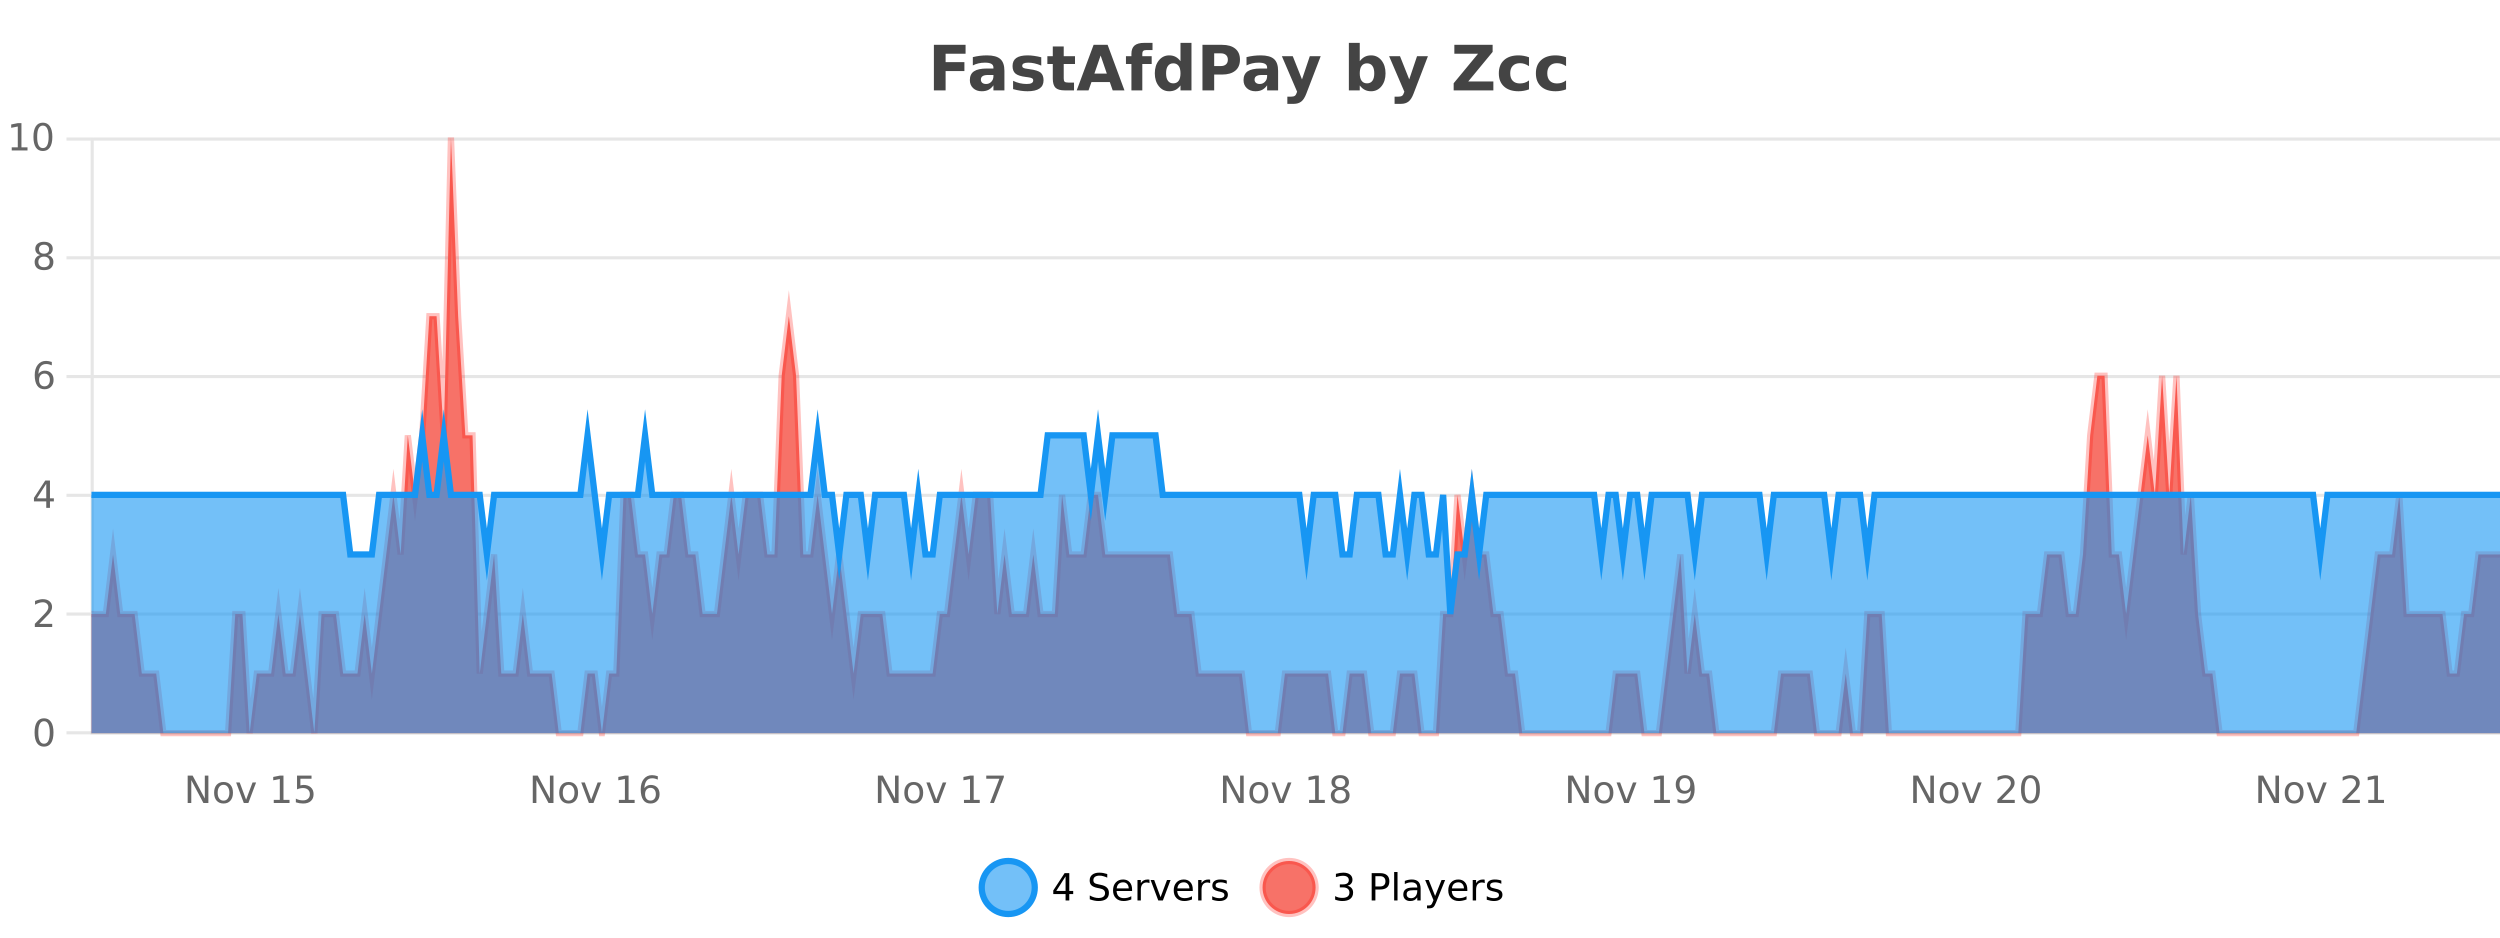 <?xml version="1.0" encoding="UTF-8"?>
<svg xmlns="http://www.w3.org/2000/svg" xmlns:xlink="http://www.w3.org/1999/xlink" width="800pt" height="300pt" viewBox="0 0 800 300" version="1.1">
<defs>
<clipPath id="clip1">
  <path d="M 285 263 L 360 263 L 360 300 L 285 300 Z M 285 263 "/>
</clipPath>
<clipPath id="clip2">
  <path d="M 375 263 L 450 263 L 450 300 L 375 300 Z M 375 263 "/>
</clipPath>
<clipPath id="clip3">
  <path d="M 29.27 44 L 800 44 L 800 234.602 L 29.27 234.602 Z M 29.27 44 "/>
</clipPath>
<clipPath id="clip4">
  <path d="M 28.27 43 L 800 43 L 800 235.602 L 28.27 235.602 Z M 28.27 43 "/>
</clipPath>
<clipPath id="clip5">
  <path d="M 29.27 139 L 800 139 L 800 234.602 L 29.27 234.602 Z M 29.27 139 "/>
</clipPath>
<clipPath id="clip6">
  <path d="M 28.27 111 L 800 111 L 800 225 L 28.27 225 Z M 28.27 111 "/>
</clipPath>
</defs>
<g id="surface268246">
<rect x="0" y="0" width="800" height="300" style="fill:rgb(100%,100%,100%);fill-opacity:1;stroke:none;"/>
<path style="fill:none;stroke-width:1;stroke-linecap:butt;stroke-linejoin:miter;stroke:rgb(0%,0%,0%);stroke-opacity:0.098;stroke-miterlimit:10;" d="M 30 234.5 L 800 234.5 "/>
<path style="fill:none;stroke-width:1;stroke-linecap:butt;stroke-linejoin:miter;stroke:rgb(0%,0%,0%);stroke-opacity:0.098;stroke-miterlimit:10;" d="M 21.27 234.5 L 29 234.5 "/>
<path style="fill:none;stroke-width:1;stroke-linecap:butt;stroke-linejoin:miter;stroke:rgb(0%,0%,0%);stroke-opacity:0.098;stroke-miterlimit:10;" d="M 30 196.5 L 800 196.5 "/>
<path style="fill:none;stroke-width:1;stroke-linecap:butt;stroke-linejoin:miter;stroke:rgb(0%,0%,0%);stroke-opacity:0.098;stroke-miterlimit:10;" d="M 21.27 196.5 L 29 196.5 "/>
<path style="fill:none;stroke-width:1;stroke-linecap:butt;stroke-linejoin:miter;stroke:rgb(0%,0%,0%);stroke-opacity:0.098;stroke-miterlimit:10;" d="M 30 158.5 L 800 158.5 "/>
<path style="fill:none;stroke-width:1;stroke-linecap:butt;stroke-linejoin:miter;stroke:rgb(0%,0%,0%);stroke-opacity:0.098;stroke-miterlimit:10;" d="M 21.27 158.5 L 29 158.5 "/>
<path style="fill:none;stroke-width:1;stroke-linecap:butt;stroke-linejoin:miter;stroke:rgb(0%,0%,0%);stroke-opacity:0.098;stroke-miterlimit:10;" d="M 30 120.5 L 800 120.5 "/>
<path style="fill:none;stroke-width:1;stroke-linecap:butt;stroke-linejoin:miter;stroke:rgb(0%,0%,0%);stroke-opacity:0.098;stroke-miterlimit:10;" d="M 21.27 120.5 L 29 120.5 "/>
<path style="fill:none;stroke-width:1;stroke-linecap:butt;stroke-linejoin:miter;stroke:rgb(0%,0%,0%);stroke-opacity:0.098;stroke-miterlimit:10;" d="M 30 82.5 L 800 82.5 "/>
<path style="fill:none;stroke-width:1;stroke-linecap:butt;stroke-linejoin:miter;stroke:rgb(0%,0%,0%);stroke-opacity:0.098;stroke-miterlimit:10;" d="M 21.27 82.5 L 29 82.5 "/>
<path style="fill:none;stroke-width:1;stroke-linecap:butt;stroke-linejoin:miter;stroke:rgb(0%,0%,0%);stroke-opacity:0.098;stroke-miterlimit:10;" d="M 30 44.5 L 800 44.5 "/>
<path style="fill:none;stroke-width:1;stroke-linecap:butt;stroke-linejoin:miter;stroke:rgb(0%,0%,0%);stroke-opacity:0.098;stroke-miterlimit:10;" d="M 21.27 44.5 L 29 44.5 "/>
<path style=" stroke:none;fill-rule:nonzero;fill:rgb(9.02%,58.824%,95.294%);fill-opacity:0.6;" d="M 331.121 284 C 331.121 288.688 327.324 292.484 322.637 292.484 C 317.953 292.484 314.152 288.688 314.152 284 C 314.152 279.312 317.953 275.516 322.637 275.516 C 327.324 275.516 331.121 279.312 331.121 284 Z M 331.121 284 "/>
<g clip-path="url(#clip1)" clip-rule="nonzero">
<path style="fill:none;stroke-width:2;stroke-linecap:butt;stroke-linejoin:miter;stroke:rgb(9.02%,58.824%,95.294%);stroke-opacity:1;stroke-miterlimit:10;" d="M 331.121 284 C 331.121 288.688 327.324 292.484 322.637 292.484 C 317.953 292.484 314.152 288.688 314.152 284 C 314.152 279.312 317.953 275.516 322.637 275.516 C 327.324 275.516 331.121 279.312 331.121 284 Z M 331.121 284 "/>
</g>
<path style=" stroke:none;fill-rule:nonzero;fill:rgb(0%,0%,0%);fill-opacity:1;" d="M 340.984 280.438 L 338 285.109 L 340.984 285.109 Z M 340.672 279.406 L 342.172 279.406 L 342.172 285.109 L 343.422 285.109 L 343.422 286.094 L 342.172 286.094 L 342.172 288.156 L 340.984 288.156 L 340.984 286.094 L 337.047 286.094 L 337.047 284.953 Z M 354.32 279.688 L 354.32 280.844 C 353.871 280.637 353.445 280.48 353.039 280.375 C 352.641 280.262 352.262 280.203 351.898 280.203 C 351.25 280.203 350.75 280.328 350.398 280.578 C 350.055 280.828 349.883 281.188 349.883 281.656 C 349.883 282.043 349.996 282.336 350.227 282.531 C 350.453 282.73 350.898 282.887 351.555 283 L 352.258 283.156 C 353.141 283.324 353.793 283.621 354.211 284.047 C 354.637 284.465 354.852 285.027 354.852 285.734 C 354.852 286.59 354.562 287.234 353.992 287.672 C 353.43 288.109 352.594 288.328 351.492 288.328 C 351.086 288.328 350.648 288.281 350.18 288.188 C 349.711 288.094 349.227 287.953 348.727 287.766 L 348.727 286.547 C 349.203 286.82 349.672 287.023 350.133 287.156 C 350.602 287.293 351.055 287.359 351.492 287.359 C 352.168 287.359 352.688 287.23 353.055 286.969 C 353.43 286.699 353.617 286.32 353.617 285.828 C 353.617 285.402 353.48 285.07 353.211 284.828 C 352.949 284.578 352.516 284.398 351.914 284.281 L 351.195 284.141 C 350.309 283.965 349.668 283.688 349.273 283.312 C 348.887 282.938 348.695 282.418 348.695 281.75 C 348.695 280.969 348.965 280.359 349.508 279.922 C 350.047 279.477 350.797 279.25 351.758 279.25 C 352.172 279.25 352.59 279.289 353.008 279.359 C 353.434 279.434 353.871 279.543 354.32 279.688 Z M 362.266 284.609 L 362.266 285.125 L 357.297 285.125 C 357.348 285.875 357.57 286.445 357.969 286.828 C 358.375 287.215 358.93 287.406 359.641 287.406 C 360.055 287.406 360.457 287.359 360.844 287.266 C 361.238 287.164 361.629 287.008 362.016 286.797 L 362.016 287.828 C 361.617 287.984 361.219 288.105 360.812 288.188 C 360.406 288.281 359.992 288.328 359.578 288.328 C 358.535 288.328 357.707 288.027 357.094 287.422 C 356.477 286.809 356.172 285.98 356.172 284.938 C 356.172 283.867 356.461 283.016 357.047 282.391 C 357.629 281.758 358.41 281.438 359.391 281.438 C 360.273 281.438 360.973 281.727 361.484 282.297 C 362.004 282.859 362.266 283.633 362.266 284.609 Z M 361.188 284.281 C 361.176 283.699 361.008 283.23 360.688 282.875 C 360.363 282.523 359.938 282.344 359.406 282.344 C 358.801 282.344 358.316 282.516 357.953 282.859 C 357.598 283.203 357.395 283.684 357.344 284.297 Z M 367.836 282.594 C 367.711 282.531 367.574 282.484 367.43 282.453 C 367.293 282.414 367.137 282.391 366.961 282.391 C 366.355 282.391 365.887 282.59 365.555 282.984 C 365.23 283.383 365.07 283.953 365.07 284.703 L 365.07 288.156 L 363.992 288.156 L 363.992 281.594 L 365.07 281.594 L 365.07 282.609 C 365.297 282.215 365.594 281.922 365.961 281.734 C 366.324 281.539 366.766 281.438 367.289 281.438 C 367.359 281.438 367.438 281.445 367.523 281.453 C 367.617 281.465 367.715 281.48 367.82 281.5 Z M 368.195 281.594 L 369.336 281.594 L 371.383 287.094 L 373.445 281.594 L 374.586 281.594 L 372.117 288.156 L 370.648 288.156 Z M 381.688 284.609 L 381.688 285.125 L 376.719 285.125 C 376.77 285.875 376.992 286.445 377.391 286.828 C 377.797 287.215 378.352 287.406 379.062 287.406 C 379.477 287.406 379.879 287.359 380.266 287.266 C 380.66 287.164 381.051 287.008 381.438 286.797 L 381.438 287.828 C 381.039 287.984 380.641 288.105 380.234 288.188 C 379.828 288.281 379.414 288.328 379 288.328 C 377.957 288.328 377.129 288.027 376.516 287.422 C 375.898 286.809 375.594 285.98 375.594 284.938 C 375.594 283.867 375.883 283.016 376.469 282.391 C 377.051 281.758 377.832 281.438 378.812 281.438 C 379.695 281.438 380.395 281.727 380.906 282.297 C 381.426 282.859 381.688 283.633 381.688 284.609 Z M 380.609 284.281 C 380.598 283.699 380.43 283.23 380.109 282.875 C 379.785 282.523 379.359 282.344 378.828 282.344 C 378.223 282.344 377.738 282.516 377.375 282.859 C 377.02 283.203 376.816 283.684 376.766 284.297 Z M 387.258 282.594 C 387.133 282.531 386.996 282.484 386.852 282.453 C 386.715 282.414 386.559 282.391 386.383 282.391 C 385.777 282.391 385.309 282.59 384.977 282.984 C 384.652 283.383 384.492 283.953 384.492 284.703 L 384.492 288.156 L 383.414 288.156 L 383.414 281.594 L 384.492 281.594 L 384.492 282.609 C 384.719 282.215 385.016 281.922 385.383 281.734 C 385.746 281.539 386.188 281.438 386.711 281.438 C 386.781 281.438 386.859 281.445 386.945 281.453 C 387.039 281.465 387.137 281.48 387.242 281.5 Z M 392.562 281.781 L 392.562 282.812 C 392.258 282.656 391.941 282.543 391.609 282.469 C 391.285 282.387 390.945 282.344 390.594 282.344 C 390.062 282.344 389.66 282.43 389.391 282.594 C 389.117 282.75 388.984 282.996 388.984 283.328 C 388.984 283.578 389.078 283.777 389.266 283.922 C 389.461 284.059 389.852 284.188 390.438 284.312 L 390.797 284.406 C 391.566 284.562 392.113 284.793 392.438 285.094 C 392.758 285.398 392.922 285.812 392.922 286.344 C 392.922 286.961 392.676 287.445 392.188 287.797 C 391.707 288.152 391.047 288.328 390.203 288.328 C 389.848 288.328 389.477 288.289 389.094 288.219 C 388.719 288.156 388.32 288.059 387.906 287.922 L 387.906 286.797 C 388.301 287.008 388.691 287.164 389.078 287.266 C 389.461 287.371 389.848 287.422 390.234 287.422 C 390.734 287.422 391.117 287.34 391.391 287.172 C 391.672 286.996 391.812 286.746 391.812 286.422 C 391.812 286.133 391.711 285.906 391.516 285.75 C 391.316 285.594 390.883 285.445 390.219 285.297 L 389.844 285.219 C 389.176 285.074 388.691 284.855 388.391 284.562 C 388.098 284.273 387.953 283.875 387.953 283.375 C 387.953 282.75 388.172 282.273 388.609 281.938 C 389.047 281.605 389.664 281.438 390.469 281.438 C 390.863 281.438 391.238 281.469 391.594 281.531 C 391.945 281.586 392.27 281.668 392.562 281.781 Z M 332.637 277.016 "/>
<path style=" stroke:none;fill-rule:nonzero;fill:rgb(96.863%,44.706%,40.784%);fill-opacity:1;" d="M 420.988 284 C 420.988 288.688 417.191 292.484 412.504 292.484 C 407.82 292.484 404.02 288.688 404.02 284 C 404.02 279.312 407.82 275.516 412.504 275.516 C 417.191 275.516 420.988 279.312 420.988 284 Z M 420.988 284 "/>
<g clip-path="url(#clip2)" clip-rule="nonzero">
<path style="fill:none;stroke-width:2;stroke-linecap:butt;stroke-linejoin:miter;stroke:rgb(100%,4.706%,0%);stroke-opacity:0.247;stroke-miterlimit:10;" d="M 420.988 284 C 420.988 288.688 417.191 292.484 412.504 292.484 C 407.82 292.484 404.02 288.688 404.02 284 C 404.02 279.312 407.82 275.516 412.504 275.516 C 417.191 275.516 420.988 279.312 420.988 284 Z M 420.988 284 "/>
</g>
<path style=" stroke:none;fill-rule:nonzero;fill:rgb(0%,0%,0%);fill-opacity:1;" d="M 431.195 283.438 C 431.758 283.562 432.195 283.82 432.508 284.203 C 432.828 284.578 432.992 285.047 432.992 285.609 C 432.992 286.477 432.695 287.148 432.102 287.625 C 431.508 288.094 430.664 288.328 429.57 288.328 C 429.203 288.328 428.824 288.289 428.43 288.219 C 428.043 288.148 427.648 288.039 427.242 287.891 L 427.242 286.75 C 427.562 286.938 427.918 287.086 428.305 287.188 C 428.699 287.281 429.109 287.328 429.539 287.328 C 430.277 287.328 430.84 287.184 431.227 286.891 C 431.621 286.602 431.82 286.172 431.82 285.609 C 431.82 285.102 431.637 284.699 431.273 284.406 C 430.906 284.117 430.406 283.969 429.773 283.969 L 428.742 283.969 L 428.742 283 L 429.82 283 C 430.391 283 430.836 282.887 431.148 282.656 C 431.461 282.418 431.617 282.078 431.617 281.641 C 431.617 281.195 431.453 280.852 431.133 280.609 C 430.82 280.371 430.367 280.25 429.773 280.25 C 429.438 280.25 429.086 280.289 428.711 280.359 C 428.344 280.422 427.938 280.527 427.492 280.672 L 427.492 279.625 C 427.949 279.5 428.371 279.406 428.758 279.344 C 429.152 279.281 429.523 279.25 429.867 279.25 C 430.773 279.25 431.484 279.453 432.008 279.859 C 432.527 280.266 432.789 280.82 432.789 281.516 C 432.789 282.008 432.648 282.418 432.367 282.75 C 432.094 283.086 431.703 283.312 431.195 283.438 Z M 440.125 280.375 L 440.125 283.672 L 441.609 283.672 C 442.16 283.672 442.586 283.531 442.891 283.25 C 443.191 282.961 443.344 282.547 443.344 282.016 C 443.344 281.496 443.191 281.094 442.891 280.812 C 442.586 280.523 442.16 280.375 441.609 280.375 Z M 438.938 279.406 L 441.609 279.406 C 442.598 279.406 443.344 279.633 443.844 280.078 C 444.344 280.516 444.594 281.164 444.594 282.016 C 444.594 282.883 444.344 283.539 443.844 283.984 C 443.344 284.422 442.598 284.641 441.609 284.641 L 440.125 284.641 L 440.125 288.156 L 438.938 288.156 Z M 446.129 279.031 L 447.207 279.031 L 447.207 288.156 L 446.129 288.156 Z M 452.445 284.859 C 451.578 284.859 450.977 284.961 450.633 285.156 C 450.297 285.355 450.133 285.695 450.133 286.172 C 450.133 286.559 450.258 286.867 450.508 287.094 C 450.766 287.312 451.109 287.422 451.539 287.422 C 452.141 287.422 452.621 287.215 452.977 286.797 C 453.34 286.371 453.523 285.805 453.523 285.094 L 453.523 284.859 Z M 454.602 284.406 L 454.602 288.156 L 453.523 288.156 L 453.523 287.156 C 453.273 287.555 452.965 287.852 452.602 288.047 C 452.234 288.234 451.789 288.328 451.258 288.328 C 450.578 288.328 450.043 288.141 449.648 287.766 C 449.25 287.383 449.055 286.875 449.055 286.25 C 449.055 285.512 449.297 284.953 449.789 284.578 C 450.289 284.203 451.027 284.016 452.008 284.016 L 453.523 284.016 L 453.523 283.906 C 453.523 283.406 453.355 283.023 453.023 282.75 C 452.699 282.48 452.246 282.344 451.664 282.344 C 451.289 282.344 450.918 282.391 450.555 282.484 C 450.199 282.578 449.859 282.715 449.539 282.891 L 449.539 281.891 C 449.934 281.734 450.312 281.621 450.68 281.547 C 451.055 281.477 451.418 281.438 451.773 281.438 C 452.719 281.438 453.43 281.684 453.898 282.172 C 454.367 282.664 454.602 283.406 454.602 284.406 Z M 459.551 288.766 C 459.246 289.547 458.949 290.055 458.66 290.297 C 458.367 290.535 457.98 290.656 457.504 290.656 L 456.645 290.656 L 456.645 289.75 L 457.27 289.75 C 457.57 289.75 457.801 289.676 457.957 289.531 C 458.121 289.395 458.305 289.066 458.504 288.547 L 458.707 288.047 L 456.051 281.594 L 457.191 281.594 L 459.238 286.719 L 461.301 281.594 L 462.441 281.594 Z M 469.543 284.609 L 469.543 285.125 L 464.574 285.125 C 464.625 285.875 464.848 286.445 465.246 286.828 C 465.652 287.215 466.207 287.406 466.918 287.406 C 467.332 287.406 467.734 287.359 468.121 287.266 C 468.516 287.164 468.906 287.008 469.293 286.797 L 469.293 287.828 C 468.895 287.984 468.496 288.105 468.09 288.188 C 467.684 288.281 467.27 288.328 466.855 288.328 C 465.812 288.328 464.984 288.027 464.371 287.422 C 463.754 286.809 463.449 285.98 463.449 284.938 C 463.449 283.867 463.738 283.016 464.324 282.391 C 464.906 281.758 465.688 281.438 466.668 281.438 C 467.551 281.438 468.25 281.727 468.762 282.297 C 469.281 282.859 469.543 283.633 469.543 284.609 Z M 468.465 284.281 C 468.453 283.699 468.285 283.23 467.965 282.875 C 467.641 282.523 467.215 282.344 466.684 282.344 C 466.078 282.344 465.594 282.516 465.23 282.859 C 464.875 283.203 464.672 283.684 464.621 284.297 Z M 475.113 282.594 C 474.988 282.531 474.852 282.484 474.707 282.453 C 474.57 282.414 474.414 282.391 474.238 282.391 C 473.633 282.391 473.164 282.59 472.832 282.984 C 472.508 283.383 472.348 283.953 472.348 284.703 L 472.348 288.156 L 471.27 288.156 L 471.27 281.594 L 472.348 281.594 L 472.348 282.609 C 472.574 282.215 472.871 281.922 473.238 281.734 C 473.602 281.539 474.043 281.438 474.566 281.438 C 474.637 281.438 474.715 281.445 474.801 281.453 C 474.895 281.465 474.992 281.48 475.098 281.5 Z M 480.422 281.781 L 480.422 282.812 C 480.117 282.656 479.801 282.543 479.469 282.469 C 479.145 282.387 478.805 282.344 478.453 282.344 C 477.922 282.344 477.52 282.43 477.25 282.594 C 476.977 282.75 476.844 282.996 476.844 283.328 C 476.844 283.578 476.938 283.777 477.125 283.922 C 477.32 284.059 477.711 284.188 478.297 284.312 L 478.656 284.406 C 479.426 284.562 479.973 284.793 480.297 285.094 C 480.617 285.398 480.781 285.812 480.781 286.344 C 480.781 286.961 480.535 287.445 480.047 287.797 C 479.566 288.152 478.906 288.328 478.062 288.328 C 477.707 288.328 477.336 288.289 476.953 288.219 C 476.578 288.156 476.18 288.059 475.766 287.922 L 475.766 286.797 C 476.16 287.008 476.551 287.164 476.938 287.266 C 477.32 287.371 477.707 287.422 478.094 287.422 C 478.594 287.422 478.977 287.34 479.25 287.172 C 479.531 286.996 479.672 286.746 479.672 286.422 C 479.672 286.133 479.57 285.906 479.375 285.75 C 479.176 285.594 478.742 285.445 478.078 285.297 L 477.703 285.219 C 477.035 285.074 476.551 284.855 476.25 284.562 C 475.957 284.273 475.812 283.875 475.812 283.375 C 475.812 282.75 476.031 282.273 476.469 281.938 C 476.906 281.605 477.523 281.438 478.328 281.438 C 478.723 281.438 479.098 281.469 479.453 281.531 C 479.805 281.586 480.129 281.668 480.422 281.781 Z M 422.504 277.016 "/>
<path style=" stroke:none;fill-rule:nonzero;fill:rgb(26.667%,26.667%,26.667%);fill-opacity:1;" d="M 298.844 14.344 L 308.984 14.344 L 308.984 17.188 L 302.594 17.188 L 302.594 19.891 L 308.609 19.891 L 308.609 22.734 L 302.594 22.734 L 302.594 28.922 L 298.844 28.922 Z M 316.07 24 C 315.34 24 314.793 24.125 314.43 24.375 C 314.062 24.617 313.883 24.98 313.883 25.469 C 313.883 25.906 314.027 26.25 314.32 26.5 C 314.621 26.75 315.031 26.875 315.555 26.875 C 316.211 26.875 316.762 26.641 317.211 26.172 C 317.668 25.703 317.898 25.117 317.898 24.406 L 317.898 24 Z M 321.414 22.688 L 321.414 28.922 L 317.898 28.922 L 317.898 27.297 C 317.43 27.965 316.898 28.449 316.305 28.75 C 315.719 29.051 315.008 29.203 314.164 29.203 C 313.039 29.203 312.121 28.875 311.414 28.219 C 310.703 27.555 310.352 26.695 310.352 25.641 C 310.352 24.359 310.789 23.422 311.664 22.828 C 312.547 22.227 313.938 21.922 315.836 21.922 L 317.898 21.922 L 317.898 21.641 C 317.898 21.09 317.68 20.688 317.242 20.438 C 316.805 20.18 316.121 20.047 315.195 20.047 C 314.445 20.047 313.746 20.125 313.102 20.281 C 312.453 20.43 311.855 20.648 311.305 20.938 L 311.305 18.281 C 312.055 18.094 312.805 17.953 313.555 17.859 C 314.312 17.766 315.074 17.719 315.836 17.719 C 317.805 17.719 319.227 18.109 320.102 18.891 C 320.977 19.664 321.414 20.93 321.414 22.688 Z M 333.203 18.328 L 333.203 20.984 C 332.461 20.672 331.742 20.438 331.047 20.281 C 330.348 20.125 329.688 20.047 329.062 20.047 C 328.406 20.047 327.914 20.133 327.594 20.297 C 327.27 20.465 327.109 20.719 327.109 21.062 C 327.109 21.344 327.227 21.559 327.469 21.703 C 327.719 21.852 328.156 21.961 328.781 22.031 L 329.406 22.125 C 331.195 22.355 332.398 22.73 333.016 23.25 C 333.629 23.773 333.938 24.59 333.938 25.703 C 333.938 26.871 333.504 27.746 332.641 28.328 C 331.785 28.914 330.508 29.203 328.812 29.203 C 328.082 29.203 327.332 29.145 326.562 29.031 C 325.789 28.918 325 28.746 324.188 28.516 L 324.188 25.859 C 324.883 26.203 325.598 26.461 326.328 26.625 C 327.055 26.793 327.801 26.875 328.562 26.875 C 329.25 26.875 329.766 26.781 330.109 26.594 C 330.453 26.406 330.625 26.125 330.625 25.75 C 330.625 25.438 330.504 25.211 330.266 25.062 C 330.023 24.906 329.551 24.789 328.844 24.703 L 328.234 24.625 C 326.672 24.43 325.578 24.07 324.953 23.547 C 324.328 23.016 324.016 22.215 324.016 21.141 C 324.016 19.984 324.41 19.125 325.203 18.562 C 326.004 18 327.223 17.719 328.859 17.719 C 329.504 17.719 330.18 17.773 330.891 17.875 C 331.598 17.969 332.367 18.121 333.203 18.328 Z M 340.391 14.875 L 340.391 17.984 L 344 17.984 L 344 20.484 L 340.391 20.484 L 340.391 25.125 C 340.391 25.637 340.488 25.98 340.688 26.156 C 340.895 26.336 341.297 26.422 341.891 26.422 L 343.688 26.422 L 343.688 28.922 L 340.688 28.922 C 339.312 28.922 338.332 28.637 337.75 28.062 C 337.176 27.48 336.891 26.5 336.891 25.125 L 336.891 20.484 L 335.156 20.484 L 335.156 17.984 L 336.891 17.984 L 336.891 14.875 Z M 355.141 26.266 L 349.266 26.266 L 348.328 28.922 L 344.547 28.922 L 349.953 14.344 L 354.438 14.344 L 359.828 28.922 L 356.062 28.922 Z M 350.203 23.562 L 354.188 23.562 L 352.203 17.766 Z M 368.805 13.719 L 368.805 16.016 L 366.867 16.016 C 366.375 16.016 366.031 16.109 365.836 16.297 C 365.637 16.477 365.539 16.781 365.539 17.219 L 365.539 17.984 L 368.539 17.984 L 368.539 20.484 L 365.539 20.484 L 365.539 28.922 L 362.055 28.922 L 362.055 20.484 L 360.305 20.484 L 360.305 17.984 L 362.055 17.984 L 362.055 17.219 C 362.055 16.031 362.383 15.152 363.039 14.578 C 363.703 14.008 364.734 13.719 366.133 13.719 Z M 377.758 19.578 L 377.758 13.719 L 381.273 13.719 L 381.273 28.922 L 377.758 28.922 L 377.758 27.344 C 377.277 27.992 376.746 28.465 376.164 28.766 C 375.578 29.055 374.906 29.203 374.148 29.203 C 372.805 29.203 371.699 28.668 370.836 27.594 C 369.969 26.523 369.539 25.148 369.539 23.469 C 369.539 21.781 369.969 20.402 370.836 19.328 C 371.699 18.258 372.805 17.719 374.148 17.719 C 374.906 17.719 375.578 17.871 376.164 18.172 C 376.746 18.477 377.277 18.945 377.758 19.578 Z M 375.445 26.672 C 376.195 26.672 376.766 26.402 377.164 25.859 C 377.559 25.309 377.758 24.512 377.758 23.469 C 377.758 22.43 377.559 21.637 377.164 21.094 C 376.766 20.543 376.195 20.266 375.445 20.266 C 374.703 20.266 374.137 20.543 373.742 21.094 C 373.344 21.637 373.148 22.43 373.148 23.469 C 373.148 24.512 373.344 25.309 373.742 25.859 C 374.137 26.402 374.703 26.672 375.445 26.672 Z M 384.789 14.344 L 391.023 14.344 C 392.875 14.344 394.297 14.758 395.289 15.578 C 396.289 16.402 396.789 17.574 396.789 19.094 C 396.789 20.625 396.289 21.805 395.289 22.625 C 394.297 23.449 392.875 23.859 391.023 23.859 L 388.539 23.859 L 388.539 28.922 L 384.789 28.922 Z M 388.539 17.062 L 388.539 21.141 L 390.617 21.141 C 391.344 21.141 391.906 20.965 392.305 20.609 C 392.711 20.258 392.914 19.75 392.914 19.094 C 392.914 18.449 392.711 17.949 392.305 17.594 C 391.906 17.242 391.344 17.062 390.617 17.062 Z M 403.648 24 C 402.918 24 402.371 24.125 402.008 24.375 C 401.641 24.617 401.461 24.98 401.461 25.469 C 401.461 25.906 401.605 26.25 401.898 26.5 C 402.199 26.75 402.609 26.875 403.133 26.875 C 403.789 26.875 404.34 26.641 404.789 26.172 C 405.246 25.703 405.477 25.117 405.477 24.406 L 405.477 24 Z M 408.992 22.688 L 408.992 28.922 L 405.477 28.922 L 405.477 27.297 C 405.008 27.965 404.477 28.449 403.883 28.75 C 403.297 29.051 402.586 29.203 401.742 29.203 C 400.617 29.203 399.699 28.875 398.992 28.219 C 398.281 27.555 397.93 26.695 397.93 25.641 C 397.93 24.359 398.367 23.422 399.242 22.828 C 400.125 22.227 401.516 21.922 403.414 21.922 L 405.477 21.922 L 405.477 21.641 C 405.477 21.09 405.258 20.688 404.82 20.438 C 404.383 20.18 403.699 20.047 402.773 20.047 C 402.023 20.047 401.324 20.125 400.68 20.281 C 400.031 20.43 399.434 20.648 398.883 20.938 L 398.883 18.281 C 399.633 18.094 400.383 17.953 401.133 17.859 C 401.891 17.766 402.652 17.719 403.414 17.719 C 405.383 17.719 406.805 18.109 407.68 18.891 C 408.555 19.664 408.992 20.93 408.992 22.688 Z M 410.199 17.984 L 413.684 17.984 L 416.637 25.406 L 419.137 17.984 L 422.621 17.984 L 418.027 29.953 C 417.566 31.172 417.027 32.02 416.402 32.5 C 415.785 32.988 414.98 33.234 413.98 33.234 L 411.949 33.234 L 411.949 30.938 L 413.043 30.938 C 413.637 30.938 414.066 30.844 414.34 30.656 C 414.609 30.469 414.816 30.129 414.965 29.641 L 415.074 29.344 Z M 437.449 26.672 C 438.199 26.672 438.77 26.402 439.168 25.859 C 439.562 25.309 439.762 24.512 439.762 23.469 C 439.762 22.43 439.562 21.637 439.168 21.094 C 438.77 20.543 438.199 20.266 437.449 20.266 C 436.699 20.266 436.121 20.543 435.715 21.094 C 435.316 21.637 435.121 22.43 435.121 23.469 C 435.121 24.5 435.316 25.293 435.715 25.844 C 436.121 26.398 436.699 26.672 437.449 26.672 Z M 435.121 19.578 C 435.609 18.945 436.145 18.477 436.73 18.172 C 437.312 17.871 437.984 17.719 438.746 17.719 C 440.098 17.719 441.207 18.258 442.074 19.328 C 442.938 20.402 443.371 21.781 443.371 23.469 C 443.371 25.148 442.938 26.523 442.074 27.594 C 441.207 28.668 440.098 29.203 438.746 29.203 C 437.984 29.203 437.312 29.051 436.73 28.75 C 436.145 28.449 435.609 27.98 435.121 27.344 L 435.121 28.922 L 431.637 28.922 L 431.637 13.719 L 435.121 13.719 Z M 444.516 17.984 L 448 17.984 L 450.953 25.406 L 453.453 17.984 L 456.938 17.984 L 452.344 29.953 C 451.883 31.172 451.344 32.02 450.719 32.5 C 450.102 32.988 449.297 33.234 448.297 33.234 L 446.266 33.234 L 446.266 30.938 L 447.359 30.938 C 447.953 30.938 448.383 30.844 448.656 30.656 C 448.926 30.469 449.133 30.129 449.281 29.641 L 449.391 29.344 Z M 465.391 14.344 L 477.641 14.344 L 477.641 16.609 L 469.828 26.078 L 477.875 26.078 L 477.875 28.922 L 465.172 28.922 L 465.172 26.641 L 472.984 17.188 L 465.391 17.188 Z M 489.281 18.328 L 489.281 21.172 C 488.812 20.852 488.336 20.609 487.859 20.453 C 487.379 20.297 486.879 20.219 486.359 20.219 C 485.391 20.219 484.629 20.508 484.078 21.078 C 483.535 21.641 483.266 22.438 483.266 23.469 C 483.266 24.492 483.535 25.289 484.078 25.859 C 484.629 26.422 485.391 26.703 486.359 26.703 C 486.91 26.703 487.43 26.625 487.922 26.469 C 488.41 26.305 488.863 26.059 489.281 25.734 L 489.281 28.594 C 488.738 28.805 488.188 28.953 487.625 29.047 C 487.062 29.148 486.492 29.203 485.922 29.203 C 483.953 29.203 482.41 28.699 481.297 27.688 C 480.18 26.68 479.625 25.273 479.625 23.469 C 479.625 21.656 480.18 20.246 481.297 19.234 C 482.41 18.227 483.953 17.719 485.922 17.719 C 486.492 17.719 487.055 17.773 487.609 17.875 C 488.172 17.969 488.727 18.121 489.281 18.328 Z M 501.141 18.328 L 501.141 21.172 C 500.672 20.852 500.195 20.609 499.719 20.453 C 499.238 20.297 498.738 20.219 498.219 20.219 C 497.25 20.219 496.488 20.508 495.938 21.078 C 495.395 21.641 495.125 22.438 495.125 23.469 C 495.125 24.492 495.395 25.289 495.938 25.859 C 496.488 26.422 497.25 26.703 498.219 26.703 C 498.77 26.703 499.289 26.625 499.781 26.469 C 500.27 26.305 500.723 26.059 501.141 25.734 L 501.141 28.594 C 500.598 28.805 500.047 28.953 499.484 29.047 C 498.922 29.148 498.352 29.203 497.781 29.203 C 495.812 29.203 494.27 28.699 493.156 27.688 C 492.039 26.68 491.484 25.273 491.484 23.469 C 491.484 21.656 492.039 20.246 493.156 19.234 C 494.27 18.227 495.812 17.719 497.781 17.719 C 498.352 17.719 498.914 17.773 499.469 17.875 C 500.031 17.969 500.586 18.121 501.141 18.328 Z M 297 10.359 "/>
<path style="fill:none;stroke-width:1;stroke-linecap:butt;stroke-linejoin:miter;stroke:rgb(0%,0%,0%);stroke-opacity:0.098;stroke-miterlimit:10;" d="M 29 234.5 L 801 234.5 "/>
<path style=" stroke:none;fill-rule:nonzero;fill:rgb(40%,40%,40%);fill-opacity:1;" d="M 60.055 248.203 L 61.648 248.203 L 65.539 255.516 L 65.539 248.203 L 66.68 248.203 L 66.68 256.953 L 65.086 256.953 L 61.211 249.641 L 61.211 256.953 L 60.055 256.953 Z M 71.531 251.141 C 70.957 251.141 70.5 251.371 70.156 251.828 C 69.82 252.277 69.656 252.891 69.656 253.672 C 69.656 254.465 69.82 255.086 70.156 255.531 C 70.488 255.98 70.945 256.203 71.531 256.203 C 72.102 256.203 72.555 255.98 72.891 255.531 C 73.234 255.074 73.406 254.453 73.406 253.672 C 73.406 252.902 73.234 252.289 72.891 251.828 C 72.555 251.371 72.102 251.141 71.531 251.141 Z M 71.531 250.234 C 72.469 250.234 73.203 250.543 73.734 251.156 C 74.273 251.762 74.547 252.602 74.547 253.672 C 74.547 254.746 74.273 255.59 73.734 256.203 C 73.203 256.82 72.469 257.125 71.531 257.125 C 70.594 257.125 69.852 256.82 69.312 256.203 C 68.781 255.59 68.516 254.746 68.516 253.672 C 68.516 252.602 68.781 251.762 69.312 251.156 C 69.852 250.543 70.594 250.234 71.531 250.234 Z M 75.562 250.391 L 76.703 250.391 L 78.75 255.891 L 80.812 250.391 L 81.953 250.391 L 79.484 256.953 L 78.016 256.953 Z M 87.602 255.953 L 89.539 255.953 L 89.539 249.281 L 87.43 249.703 L 87.43 248.625 L 89.523 248.203 L 90.711 248.203 L 90.711 255.953 L 92.648 255.953 L 92.648 256.953 L 87.602 256.953 Z M 95.047 248.203 L 99.688 248.203 L 99.688 249.203 L 96.125 249.203 L 96.125 251.344 C 96.301 251.281 96.473 251.242 96.641 251.219 C 96.816 251.188 96.988 251.172 97.156 251.172 C 98.133 251.172 98.91 251.445 99.484 251.984 C 100.055 252.516 100.344 253.234 100.344 254.141 C 100.344 255.09 100.047 255.824 99.453 256.344 C 98.867 256.867 98.047 257.125 96.984 257.125 C 96.609 257.125 96.227 257.094 95.844 257.031 C 95.469 256.969 95.078 256.875 94.672 256.75 L 94.672 255.562 C 95.023 255.75 95.391 255.891 95.766 255.984 C 96.141 256.078 96.535 256.125 96.953 256.125 C 97.629 256.125 98.164 255.949 98.562 255.594 C 98.957 255.242 99.156 254.758 99.156 254.141 C 99.156 253.539 98.957 253.059 98.562 252.703 C 98.164 252.352 97.629 252.172 96.953 252.172 C 96.641 252.172 96.32 252.211 96 252.281 C 95.688 252.344 95.367 252.449 95.047 252.594 Z M 58.883 245.816 "/>
<path style=" stroke:none;fill-rule:nonzero;fill:rgb(40%,40%,40%);fill-opacity:1;" d="M 170.488 248.203 L 172.082 248.203 L 175.973 255.516 L 175.973 248.203 L 177.113 248.203 L 177.113 256.953 L 175.52 256.953 L 171.645 249.641 L 171.645 256.953 L 170.488 256.953 Z M 181.965 251.141 C 181.391 251.141 180.934 251.371 180.59 251.828 C 180.254 252.277 180.09 252.891 180.09 253.672 C 180.09 254.465 180.254 255.086 180.59 255.531 C 180.922 255.98 181.379 256.203 181.965 256.203 C 182.535 256.203 182.988 255.98 183.324 255.531 C 183.668 255.074 183.84 254.453 183.84 253.672 C 183.84 252.902 183.668 252.289 183.324 251.828 C 182.988 251.371 182.535 251.141 181.965 251.141 Z M 181.965 250.234 C 182.902 250.234 183.637 250.543 184.168 251.156 C 184.707 251.762 184.98 252.602 184.98 253.672 C 184.98 254.746 184.707 255.59 184.168 256.203 C 183.637 256.82 182.902 257.125 181.965 257.125 C 181.027 257.125 180.285 256.82 179.746 256.203 C 179.215 255.59 178.949 254.746 178.949 253.672 C 178.949 252.602 179.215 251.762 179.746 251.156 C 180.285 250.543 181.027 250.234 181.965 250.234 Z M 185.992 250.391 L 187.133 250.391 L 189.18 255.891 L 191.242 250.391 L 192.383 250.391 L 189.914 256.953 L 188.445 256.953 Z M 198.035 255.953 L 199.973 255.953 L 199.973 249.281 L 197.863 249.703 L 197.863 248.625 L 199.957 248.203 L 201.145 248.203 L 201.145 255.953 L 203.082 255.953 L 203.082 256.953 L 198.035 256.953 Z M 208.156 252.109 C 207.625 252.109 207.203 252.293 206.891 252.656 C 206.578 253.023 206.422 253.516 206.422 254.141 C 206.422 254.777 206.578 255.277 206.891 255.641 C 207.203 256.008 207.625 256.188 208.156 256.188 C 208.688 256.188 209.102 256.008 209.406 255.641 C 209.719 255.277 209.875 254.777 209.875 254.141 C 209.875 253.516 209.719 253.023 209.406 252.656 C 209.102 252.293 208.688 252.109 208.156 252.109 Z M 210.5 248.391 L 210.5 249.469 C 210.195 249.336 209.895 249.23 209.594 249.156 C 209.289 249.086 208.992 249.047 208.703 249.047 C 207.922 249.047 207.32 249.312 206.906 249.844 C 206.5 250.367 206.266 251.156 206.203 252.219 C 206.43 251.887 206.719 251.633 207.062 251.453 C 207.414 251.266 207.801 251.172 208.219 251.172 C 209.094 251.172 209.785 251.438 210.297 251.969 C 210.805 252.5 211.062 253.227 211.062 254.141 C 211.062 255.047 210.797 255.773 210.266 256.312 C 209.734 256.855 209.031 257.125 208.156 257.125 C 207.133 257.125 206.359 256.742 205.828 255.969 C 205.297 255.188 205.031 254.062 205.031 252.594 C 205.031 251.211 205.359 250.105 206.016 249.281 C 206.672 248.461 207.551 248.047 208.656 248.047 C 208.945 248.047 209.242 248.078 209.547 248.141 C 209.848 248.195 210.164 248.277 210.5 248.391 Z M 169.316 245.816 "/>
<path style=" stroke:none;fill-rule:nonzero;fill:rgb(40%,40%,40%);fill-opacity:1;" d="M 280.922 248.203 L 282.516 248.203 L 286.406 255.516 L 286.406 248.203 L 287.547 248.203 L 287.547 256.953 L 285.953 256.953 L 282.078 249.641 L 282.078 256.953 L 280.922 256.953 Z M 292.398 251.141 C 291.824 251.141 291.367 251.371 291.023 251.828 C 290.688 252.277 290.523 252.891 290.523 253.672 C 290.523 254.465 290.688 255.086 291.023 255.531 C 291.355 255.98 291.812 256.203 292.398 256.203 C 292.969 256.203 293.422 255.98 293.758 255.531 C 294.102 255.074 294.273 254.453 294.273 253.672 C 294.273 252.902 294.102 252.289 293.758 251.828 C 293.422 251.371 292.969 251.141 292.398 251.141 Z M 292.398 250.234 C 293.336 250.234 294.07 250.543 294.602 251.156 C 295.141 251.762 295.414 252.602 295.414 253.672 C 295.414 254.746 295.141 255.59 294.602 256.203 C 294.07 256.82 293.336 257.125 292.398 257.125 C 291.461 257.125 290.719 256.82 290.18 256.203 C 289.648 255.59 289.383 254.746 289.383 253.672 C 289.383 252.602 289.648 251.762 290.18 251.156 C 290.719 250.543 291.461 250.234 292.398 250.234 Z M 296.43 250.391 L 297.57 250.391 L 299.617 255.891 L 301.68 250.391 L 302.82 250.391 L 300.352 256.953 L 298.883 256.953 Z M 308.469 255.953 L 310.406 255.953 L 310.406 249.281 L 308.297 249.703 L 308.297 248.625 L 310.391 248.203 L 311.578 248.203 L 311.578 255.953 L 313.516 255.953 L 313.516 256.953 L 308.469 256.953 Z M 315.602 248.203 L 321.227 248.203 L 321.227 248.703 L 318.055 256.953 L 316.82 256.953 L 319.805 249.203 L 315.602 249.203 Z M 279.75 245.816 "/>
<path style=" stroke:none;fill-rule:nonzero;fill:rgb(40%,40%,40%);fill-opacity:1;" d="M 391.355 248.203 L 392.949 248.203 L 396.84 255.516 L 396.84 248.203 L 397.98 248.203 L 397.98 256.953 L 396.387 256.953 L 392.512 249.641 L 392.512 256.953 L 391.355 256.953 Z M 402.832 251.141 C 402.258 251.141 401.801 251.371 401.457 251.828 C 401.121 252.277 400.957 252.891 400.957 253.672 C 400.957 254.465 401.121 255.086 401.457 255.531 C 401.789 255.98 402.246 256.203 402.832 256.203 C 403.402 256.203 403.855 255.98 404.191 255.531 C 404.535 255.074 404.707 254.453 404.707 253.672 C 404.707 252.902 404.535 252.289 404.191 251.828 C 403.855 251.371 403.402 251.141 402.832 251.141 Z M 402.832 250.234 C 403.77 250.234 404.504 250.543 405.035 251.156 C 405.574 251.762 405.848 252.602 405.848 253.672 C 405.848 254.746 405.574 255.59 405.035 256.203 C 404.504 256.82 403.77 257.125 402.832 257.125 C 401.895 257.125 401.152 256.82 400.613 256.203 C 400.082 255.59 399.816 254.746 399.816 253.672 C 399.816 252.602 400.082 251.762 400.613 251.156 C 401.152 250.543 401.895 250.234 402.832 250.234 Z M 406.859 250.391 L 408 250.391 L 410.047 255.891 L 412.109 250.391 L 413.25 250.391 L 410.781 256.953 L 409.312 256.953 Z M 418.902 255.953 L 420.84 255.953 L 420.84 249.281 L 418.73 249.703 L 418.73 248.625 L 420.824 248.203 L 422.012 248.203 L 422.012 255.953 L 423.949 255.953 L 423.949 256.953 L 418.902 256.953 Z M 428.867 252.797 C 428.305 252.797 427.859 252.949 427.539 253.25 C 427.215 253.555 427.055 253.965 427.055 254.484 C 427.055 255.016 427.215 255.434 427.539 255.734 C 427.859 256.039 428.305 256.188 428.867 256.188 C 429.43 256.188 429.871 256.039 430.195 255.734 C 430.516 255.434 430.68 255.016 430.68 254.484 C 430.68 253.965 430.516 253.555 430.195 253.25 C 429.883 252.949 429.438 252.797 428.867 252.797 Z M 427.68 252.297 C 427.18 252.172 426.781 251.938 426.492 251.594 C 426.211 251.242 426.07 250.812 426.07 250.312 C 426.07 249.617 426.32 249.062 426.82 248.656 C 427.32 248.25 428 248.047 428.867 248.047 C 429.742 248.047 430.422 248.25 430.914 248.656 C 431.414 249.062 431.664 249.617 431.664 250.312 C 431.664 250.812 431.523 251.242 431.242 251.594 C 430.961 251.938 430.562 252.172 430.055 252.297 C 430.625 252.434 431.07 252.695 431.383 253.078 C 431.703 253.465 431.867 253.934 431.867 254.484 C 431.867 255.34 431.605 255.996 431.086 256.453 C 430.574 256.902 429.836 257.125 428.867 257.125 C 427.906 257.125 427.168 256.902 426.648 256.453 C 426.125 255.996 425.867 255.34 425.867 254.484 C 425.867 253.934 426.027 253.465 426.352 253.078 C 426.672 252.695 427.117 252.434 427.68 252.297 Z M 427.258 250.422 C 427.258 250.883 427.398 251.234 427.68 251.484 C 427.961 251.734 428.355 251.859 428.867 251.859 C 429.375 251.859 429.773 251.734 430.055 251.484 C 430.344 251.234 430.492 250.883 430.492 250.422 C 430.492 249.977 430.344 249.625 430.055 249.375 C 429.773 249.117 429.375 248.984 428.867 248.984 C 428.355 248.984 427.961 249.117 427.68 249.375 C 427.398 249.625 427.258 249.977 427.258 250.422 Z M 390.184 245.816 "/>
<path style=" stroke:none;fill-rule:nonzero;fill:rgb(40%,40%,40%);fill-opacity:1;" d="M 501.789 248.203 L 503.383 248.203 L 507.273 255.516 L 507.273 248.203 L 508.414 248.203 L 508.414 256.953 L 506.82 256.953 L 502.945 249.641 L 502.945 256.953 L 501.789 256.953 Z M 513.266 251.141 C 512.691 251.141 512.234 251.371 511.891 251.828 C 511.555 252.277 511.391 252.891 511.391 253.672 C 511.391 254.465 511.555 255.086 511.891 255.531 C 512.223 255.98 512.68 256.203 513.266 256.203 C 513.836 256.203 514.289 255.98 514.625 255.531 C 514.969 255.074 515.141 254.453 515.141 253.672 C 515.141 252.902 514.969 252.289 514.625 251.828 C 514.289 251.371 513.836 251.141 513.266 251.141 Z M 513.266 250.234 C 514.203 250.234 514.938 250.543 515.469 251.156 C 516.008 251.762 516.281 252.602 516.281 253.672 C 516.281 254.746 516.008 255.59 515.469 256.203 C 514.938 256.82 514.203 257.125 513.266 257.125 C 512.328 257.125 511.586 256.82 511.047 256.203 C 510.516 255.59 510.25 254.746 510.25 253.672 C 510.25 252.602 510.516 251.762 511.047 251.156 C 511.586 250.543 512.328 250.234 513.266 250.234 Z M 517.297 250.391 L 518.438 250.391 L 520.484 255.891 L 522.547 250.391 L 523.688 250.391 L 521.219 256.953 L 519.75 256.953 Z M 529.336 255.953 L 531.273 255.953 L 531.273 249.281 L 529.164 249.703 L 529.164 248.625 L 531.258 248.203 L 532.445 248.203 L 532.445 255.953 L 534.383 255.953 L 534.383 256.953 L 529.336 256.953 Z M 536.797 256.766 L 536.797 255.688 C 537.098 255.836 537.398 255.945 537.703 256.016 C 538.004 256.09 538.305 256.125 538.609 256.125 C 539.391 256.125 539.984 255.867 540.391 255.344 C 540.805 254.812 541.039 254.012 541.094 252.938 C 540.875 253.281 540.586 253.543 540.234 253.719 C 539.891 253.898 539.504 253.984 539.078 253.984 C 538.203 253.984 537.508 253.727 537 253.203 C 536.488 252.672 536.234 251.945 536.234 251.016 C 536.234 250.121 536.5 249.402 537.031 248.859 C 537.562 248.32 538.27 248.047 539.156 248.047 C 540.164 248.047 540.938 248.438 541.469 249.219 C 542.008 249.992 542.281 251.117 542.281 252.594 C 542.281 253.969 541.953 255.07 541.297 255.891 C 540.641 256.715 539.758 257.125 538.656 257.125 C 538.352 257.125 538.051 257.094 537.75 257.031 C 537.445 256.977 537.129 256.891 536.797 256.766 Z M 539.156 253.062 C 539.688 253.062 540.109 252.883 540.422 252.516 C 540.734 252.152 540.891 251.652 540.891 251.016 C 540.891 250.391 540.734 249.898 540.422 249.531 C 540.109 249.168 539.688 248.984 539.156 248.984 C 538.625 248.984 538.203 249.168 537.891 249.531 C 537.586 249.898 537.438 250.391 537.438 251.016 C 537.438 251.652 537.586 252.152 537.891 252.516 C 538.203 252.883 538.625 253.062 539.156 253.062 Z M 500.617 245.816 "/>
<path style=" stroke:none;fill-rule:nonzero;fill:rgb(40%,40%,40%);fill-opacity:1;" d="M 612.223 248.203 L 613.816 248.203 L 617.707 255.516 L 617.707 248.203 L 618.848 248.203 L 618.848 256.953 L 617.254 256.953 L 613.379 249.641 L 613.379 256.953 L 612.223 256.953 Z M 623.699 251.141 C 623.125 251.141 622.668 251.371 622.324 251.828 C 621.988 252.277 621.824 252.891 621.824 253.672 C 621.824 254.465 621.988 255.086 622.324 255.531 C 622.656 255.98 623.113 256.203 623.699 256.203 C 624.27 256.203 624.723 255.98 625.059 255.531 C 625.402 255.074 625.574 254.453 625.574 253.672 C 625.574 252.902 625.402 252.289 625.059 251.828 C 624.723 251.371 624.27 251.141 623.699 251.141 Z M 623.699 250.234 C 624.637 250.234 625.371 250.543 625.902 251.156 C 626.441 251.762 626.715 252.602 626.715 253.672 C 626.715 254.746 626.441 255.59 625.902 256.203 C 625.371 256.82 624.637 257.125 623.699 257.125 C 622.762 257.125 622.02 256.82 621.48 256.203 C 620.949 255.59 620.684 254.746 620.684 253.672 C 620.684 252.602 620.949 251.762 621.48 251.156 C 622.02 250.543 622.762 250.234 623.699 250.234 Z M 627.727 250.391 L 628.867 250.391 L 630.914 255.891 L 632.977 250.391 L 634.117 250.391 L 631.648 256.953 L 630.18 256.953 Z M 640.582 255.953 L 644.723 255.953 L 644.723 256.953 L 639.16 256.953 L 639.16 255.953 C 639.605 255.496 640.215 254.875 640.988 254.094 C 641.77 253.305 642.258 252.793 642.457 252.562 C 642.84 252.148 643.105 251.793 643.254 251.5 C 643.41 251.199 643.488 250.906 643.488 250.625 C 643.488 250.156 643.32 249.777 642.988 249.484 C 642.664 249.195 642.242 249.047 641.723 249.047 C 641.348 249.047 640.949 249.109 640.535 249.234 C 640.129 249.359 639.691 249.559 639.223 249.828 L 639.223 248.625 C 639.699 248.438 640.145 248.297 640.551 248.203 C 640.965 248.102 641.348 248.047 641.691 248.047 C 642.598 248.047 643.32 248.277 643.863 248.734 C 644.402 249.184 644.676 249.789 644.676 250.547 C 644.676 250.902 644.605 251.242 644.473 251.562 C 644.336 251.887 644.09 252.266 643.738 252.703 C 643.633 252.82 643.32 253.148 642.801 253.688 C 642.277 254.23 641.539 254.984 640.582 255.953 Z M 649.734 248.984 C 649.129 248.984 648.672 249.289 648.359 249.891 C 648.055 250.484 647.906 251.387 647.906 252.594 C 647.906 253.793 648.055 254.695 648.359 255.297 C 648.672 255.891 649.129 256.188 649.734 256.188 C 650.348 256.188 650.805 255.891 651.109 255.297 C 651.422 254.695 651.578 253.793 651.578 252.594 C 651.578 251.387 651.422 250.484 651.109 249.891 C 650.805 249.289 650.348 248.984 649.734 248.984 Z M 649.734 248.047 C 650.711 248.047 651.461 248.438 651.984 249.219 C 652.504 249.992 652.766 251.117 652.766 252.594 C 652.766 254.062 652.504 255.188 651.984 255.969 C 651.461 256.742 650.711 257.125 649.734 257.125 C 648.754 257.125 648.004 256.742 647.484 255.969 C 646.973 255.188 646.719 254.062 646.719 252.594 C 646.719 251.117 646.973 249.992 647.484 249.219 C 648.004 248.438 648.754 248.047 649.734 248.047 Z M 611.051 245.816 "/>
<path style=" stroke:none;fill-rule:nonzero;fill:rgb(40%,40%,40%);fill-opacity:1;" d="M 722.656 248.203 L 724.25 248.203 L 728.141 255.516 L 728.141 248.203 L 729.281 248.203 L 729.281 256.953 L 727.688 256.953 L 723.812 249.641 L 723.812 256.953 L 722.656 256.953 Z M 734.133 251.141 C 733.559 251.141 733.102 251.371 732.758 251.828 C 732.422 252.277 732.258 252.891 732.258 253.672 C 732.258 254.465 732.422 255.086 732.758 255.531 C 733.09 255.98 733.547 256.203 734.133 256.203 C 734.703 256.203 735.156 255.98 735.492 255.531 C 735.836 255.074 736.008 254.453 736.008 253.672 C 736.008 252.902 735.836 252.289 735.492 251.828 C 735.156 251.371 734.703 251.141 734.133 251.141 Z M 734.133 250.234 C 735.07 250.234 735.805 250.543 736.336 251.156 C 736.875 251.762 737.148 252.602 737.148 253.672 C 737.148 254.746 736.875 255.59 736.336 256.203 C 735.805 256.82 735.07 257.125 734.133 257.125 C 733.195 257.125 732.453 256.82 731.914 256.203 C 731.383 255.59 731.117 254.746 731.117 253.672 C 731.117 252.602 731.383 251.762 731.914 251.156 C 732.453 250.543 733.195 250.234 734.133 250.234 Z M 738.164 250.391 L 739.305 250.391 L 741.352 255.891 L 743.414 250.391 L 744.555 250.391 L 742.086 256.953 L 740.617 256.953 Z M 751.016 255.953 L 755.156 255.953 L 755.156 256.953 L 749.594 256.953 L 749.594 255.953 C 750.039 255.496 750.648 254.875 751.422 254.094 C 752.203 253.305 752.691 252.793 752.891 252.562 C 753.273 252.148 753.539 251.793 753.688 251.5 C 753.844 251.199 753.922 250.906 753.922 250.625 C 753.922 250.156 753.754 249.777 753.422 249.484 C 753.098 249.195 752.676 249.047 752.156 249.047 C 751.781 249.047 751.383 249.109 750.969 249.234 C 750.562 249.359 750.125 249.559 749.656 249.828 L 749.656 248.625 C 750.133 248.438 750.578 248.297 750.984 248.203 C 751.398 248.102 751.781 248.047 752.125 248.047 C 753.031 248.047 753.754 248.277 754.297 248.734 C 754.836 249.184 755.109 249.789 755.109 250.547 C 755.109 250.902 755.039 251.242 754.906 251.562 C 754.77 251.887 754.523 252.266 754.172 252.703 C 754.066 252.82 753.754 253.148 753.234 253.688 C 752.711 254.23 751.973 254.984 751.016 255.953 Z M 757.836 255.953 L 759.773 255.953 L 759.773 249.281 L 757.664 249.703 L 757.664 248.625 L 759.758 248.203 L 760.945 248.203 L 760.945 255.953 L 762.883 255.953 L 762.883 256.953 L 757.836 256.953 Z M 721.484 245.816 "/>
<path style="fill:none;stroke-width:1;stroke-linecap:butt;stroke-linejoin:miter;stroke:rgb(0%,0%,0%);stroke-opacity:0.098;stroke-miterlimit:10;" d="M 29.5 44 L 29.5 235 "/>
<path style=" stroke:none;fill-rule:nonzero;fill:rgb(40%,40%,40%);fill-opacity:1;" d="M 14.082 230.789 C 13.477 230.789 13.02 231.094 12.707 231.695 C 12.402 232.289 12.254 233.191 12.254 234.398 C 12.254 235.598 12.402 236.5 12.707 237.102 C 13.02 237.695 13.477 237.992 14.082 237.992 C 14.695 237.992 15.152 237.695 15.457 237.102 C 15.77 236.5 15.926 235.598 15.926 234.398 C 15.926 233.191 15.77 232.289 15.457 231.695 C 15.152 231.094 14.695 230.789 14.082 230.789 Z M 14.082 229.852 C 15.059 229.852 15.809 230.242 16.332 231.023 C 16.852 231.797 17.113 232.922 17.113 234.398 C 17.113 235.867 16.852 236.992 16.332 237.773 C 15.809 238.547 15.059 238.93 14.082 238.93 C 13.102 238.93 12.352 238.547 11.832 237.773 C 11.32 236.992 11.066 235.867 11.066 234.398 C 11.066 232.922 11.32 231.797 11.832 231.023 C 12.352 230.242 13.102 229.852 14.082 229.852 Z M 10.27 227.617 "/>
<path style=" stroke:none;fill-rule:nonzero;fill:rgb(40%,40%,40%);fill-opacity:1;" d="M 12.566 199.633 L 16.707 199.633 L 16.707 200.633 L 11.145 200.633 L 11.145 199.633 C 11.59 199.176 12.199 198.555 12.973 197.773 C 13.754 196.984 14.242 196.473 14.441 196.242 C 14.824 195.828 15.09 195.473 15.238 195.18 C 15.395 194.879 15.473 194.586 15.473 194.305 C 15.473 193.836 15.305 193.457 14.973 193.164 C 14.648 192.875 14.227 192.727 13.707 192.727 C 13.332 192.727 12.934 192.789 12.52 192.914 C 12.113 193.039 11.676 193.238 11.207 193.508 L 11.207 192.305 C 11.684 192.117 12.129 191.977 12.535 191.883 C 12.949 191.781 13.332 191.727 13.676 191.727 C 14.582 191.727 15.305 191.957 15.848 192.414 C 16.387 192.863 16.66 193.469 16.66 194.227 C 16.66 194.582 16.59 194.922 16.457 195.242 C 16.32 195.566 16.074 195.945 15.723 196.383 C 15.617 196.5 15.305 196.828 14.785 197.367 C 14.262 197.91 13.523 198.664 12.566 199.633 Z M 10.27 189.496 "/>
<path style=" stroke:none;fill-rule:nonzero;fill:rgb(40%,40%,40%);fill-opacity:1;" d="M 14.801 154.797 L 11.816 159.469 L 14.801 159.469 Z M 14.488 153.766 L 15.988 153.766 L 15.988 159.469 L 17.238 159.469 L 17.238 160.453 L 15.988 160.453 L 15.988 162.516 L 14.801 162.516 L 14.801 160.453 L 10.863 160.453 L 10.863 159.312 Z M 10.27 151.375 "/>
<path style=" stroke:none;fill-rule:nonzero;fill:rgb(40%,40%,40%);fill-opacity:1;" d="M 14.238 119.547 C 13.707 119.547 13.285 119.73 12.973 120.094 C 12.66 120.461 12.504 120.953 12.504 121.578 C 12.504 122.215 12.66 122.715 12.973 123.078 C 13.285 123.445 13.707 123.625 14.238 123.625 C 14.77 123.625 15.184 123.445 15.488 123.078 C 15.801 122.715 15.957 122.215 15.957 121.578 C 15.957 120.953 15.801 120.461 15.488 120.094 C 15.184 119.73 14.77 119.547 14.238 119.547 Z M 16.582 115.828 L 16.582 116.906 C 16.277 116.773 15.977 116.668 15.676 116.594 C 15.371 116.523 15.074 116.484 14.785 116.484 C 14.004 116.484 13.402 116.75 12.988 117.281 C 12.582 117.805 12.348 118.594 12.285 119.656 C 12.512 119.324 12.801 119.07 13.145 118.891 C 13.496 118.703 13.883 118.609 14.301 118.609 C 15.176 118.609 15.867 118.875 16.379 119.406 C 16.887 119.938 17.145 120.664 17.145 121.578 C 17.145 122.484 16.879 123.211 16.348 123.75 C 15.816 124.293 15.113 124.562 14.238 124.562 C 13.215 124.562 12.441 124.18 11.91 123.406 C 11.379 122.625 11.113 121.5 11.113 120.031 C 11.113 118.648 11.441 117.543 12.098 116.719 C 12.754 115.898 13.633 115.484 14.738 115.484 C 15.027 115.484 15.324 115.516 15.629 115.578 C 15.93 115.633 16.246 115.715 16.582 115.828 Z M 10.27 113.254 "/>
<path style=" stroke:none;fill-rule:nonzero;fill:rgb(40%,40%,40%);fill-opacity:1;" d="M 14.082 82.117 C 13.52 82.117 13.074 82.27 12.754 82.57 C 12.43 82.875 12.27 83.285 12.27 83.805 C 12.27 84.336 12.43 84.754 12.754 85.055 C 13.074 85.359 13.52 85.508 14.082 85.508 C 14.645 85.508 15.086 85.359 15.41 85.055 C 15.73 84.754 15.895 84.336 15.895 83.805 C 15.895 83.285 15.73 82.875 15.41 82.57 C 15.098 82.27 14.652 82.117 14.082 82.117 Z M 12.895 81.617 C 12.395 81.492 11.996 81.258 11.707 80.914 C 11.426 80.562 11.285 80.133 11.285 79.633 C 11.285 78.938 11.535 78.383 12.035 77.977 C 12.535 77.57 13.215 77.367 14.082 77.367 C 14.957 77.367 15.637 77.57 16.129 77.977 C 16.629 78.383 16.879 78.938 16.879 79.633 C 16.879 80.133 16.738 80.562 16.457 80.914 C 16.176 81.258 15.777 81.492 15.27 81.617 C 15.84 81.754 16.285 82.016 16.598 82.398 C 16.918 82.785 17.082 83.254 17.082 83.805 C 17.082 84.66 16.82 85.316 16.301 85.773 C 15.789 86.223 15.051 86.445 14.082 86.445 C 13.121 86.445 12.383 86.223 11.863 85.773 C 11.34 85.316 11.082 84.66 11.082 83.805 C 11.082 83.254 11.242 82.785 11.566 82.398 C 11.887 82.016 12.332 81.754 12.895 81.617 Z M 12.473 79.742 C 12.473 80.203 12.613 80.555 12.895 80.805 C 13.176 81.055 13.57 81.18 14.082 81.18 C 14.59 81.18 14.988 81.055 15.27 80.805 C 15.559 80.555 15.707 80.203 15.707 79.742 C 15.707 79.297 15.559 78.945 15.27 78.695 C 14.988 78.438 14.59 78.305 14.082 78.305 C 13.57 78.305 13.176 78.438 12.895 78.695 C 12.613 78.945 12.473 79.297 12.473 79.742 Z M 10.27 75.137 "/>
<path style=" stroke:none;fill-rule:nonzero;fill:rgb(40%,40%,40%);fill-opacity:1;" d="M 3.754 47.156 L 5.691 47.156 L 5.691 40.484 L 3.582 40.906 L 3.582 39.828 L 5.676 39.406 L 6.863 39.406 L 6.863 47.156 L 8.801 47.156 L 8.801 48.156 L 3.754 48.156 Z M 13.719 40.188 C 13.113 40.188 12.656 40.492 12.344 41.094 C 12.039 41.688 11.891 42.59 11.891 43.797 C 11.891 44.996 12.039 45.898 12.344 46.5 C 12.656 47.094 13.113 47.391 13.719 47.391 C 14.332 47.391 14.789 47.094 15.094 46.5 C 15.406 45.898 15.562 44.996 15.562 43.797 C 15.562 42.59 15.406 41.688 15.094 41.094 C 14.789 40.492 14.332 40.188 13.719 40.188 Z M 13.719 39.25 C 14.695 39.25 15.445 39.641 15.969 40.422 C 16.488 41.195 16.75 42.32 16.75 43.797 C 16.75 45.266 16.488 46.391 15.969 47.172 C 15.445 47.945 14.695 48.328 13.719 48.328 C 12.738 48.328 11.988 47.945 11.469 47.172 C 10.957 46.391 10.703 45.266 10.703 43.797 C 10.703 42.32 10.957 41.195 11.469 40.422 C 11.988 39.641 12.738 39.25 13.719 39.25 Z M 2.27 37.016 "/>
<g clip-path="url(#clip3)" clip-rule="nonzero">
<path style=" stroke:none;fill-rule:nonzero;fill:rgb(96.863%,44.706%,40.784%);fill-opacity:1;" d="M 800 177.422 L 793.098 177.422 L 790.797 196.48 L 788.496 196.48 L 786.195 215.539 L 783.895 215.539 L 781.594 196.48 L 770.09 196.48 L 767.789 158.359 L 765.488 177.422 L 760.887 177.422 L 756.285 215.539 L 753.984 234.602 L 710.273 234.602 L 707.973 215.539 L 705.672 215.539 L 703.371 196.48 L 701.07 158.359 L 698.77 177.422 L 696.469 120.238 L 694.168 158.359 L 691.867 120.238 L 689.566 158.359 L 687.266 139.301 L 684.965 158.359 L 682.664 177.422 L 680.363 196.48 L 678.062 177.422 L 675.762 177.422 L 673.461 120.238 L 671.16 120.238 L 668.859 139.301 L 666.559 177.422 L 664.258 196.48 L 661.957 196.48 L 659.656 177.422 L 655.059 177.422 L 652.758 196.48 L 648.156 196.48 L 645.855 234.602 L 604.441 234.602 L 602.141 196.48 L 597.539 196.48 L 595.238 234.602 L 592.938 234.602 L 590.637 215.539 L 588.336 234.602 L 581.434 234.602 L 579.133 215.539 L 569.93 215.539 L 567.629 234.602 L 549.227 234.602 L 546.926 215.539 L 544.625 215.539 L 542.324 196.48 L 540.023 215.539 L 537.723 177.422 L 533.121 215.539 L 530.82 234.602 L 526.219 234.602 L 523.918 215.539 L 517.016 215.539 L 514.715 234.602 L 487.105 234.602 L 484.805 215.539 L 482.504 215.539 L 480.203 196.48 L 477.902 196.48 L 475.602 177.422 L 473.301 177.422 L 471 158.359 L 468.699 177.422 L 466.398 158.359 L 464.098 196.48 L 461.801 196.48 L 459.5 234.602 L 454.898 234.602 L 452.598 215.539 L 447.996 215.539 L 445.695 234.602 L 438.793 234.602 L 436.492 215.539 L 431.891 215.539 L 429.59 234.602 L 427.289 234.602 L 424.988 215.539 L 411.184 215.539 L 408.883 234.602 L 399.68 234.602 L 397.379 215.539 L 383.574 215.539 L 381.273 196.48 L 376.672 196.48 L 374.371 177.422 L 353.668 177.422 L 351.367 158.359 L 349.066 158.359 L 346.766 177.422 L 342.164 177.422 L 339.863 158.359 L 337.562 196.48 L 332.961 196.48 L 330.66 177.422 L 328.359 196.48 L 323.758 196.48 L 321.457 177.422 L 319.156 196.48 L 316.855 158.359 L 312.254 158.359 L 309.953 177.422 L 307.652 158.359 L 305.352 177.422 L 303.051 196.48 L 300.75 196.48 L 298.449 215.539 L 284.645 215.539 L 282.344 196.48 L 275.441 196.48 L 273.141 215.539 L 270.84 196.48 L 268.543 177.422 L 266.242 196.48 L 263.941 177.422 L 261.641 158.359 L 259.34 177.422 L 257.039 177.422 L 254.738 120.238 L 252.438 101.18 L 250.137 120.238 L 247.836 177.422 L 245.535 177.422 L 243.234 158.359 L 238.633 158.359 L 236.332 177.422 L 234.031 158.359 L 231.73 177.422 L 229.43 196.48 L 224.828 196.48 L 222.527 177.422 L 220.227 177.422 L 217.926 158.359 L 215.625 158.359 L 213.324 177.422 L 211.023 177.422 L 208.723 196.48 L 206.422 177.422 L 204.121 177.422 L 201.82 158.359 L 199.52 158.359 L 197.219 215.539 L 194.918 215.539 L 192.617 234.602 L 190.316 215.539 L 188.016 215.539 L 185.715 234.602 L 178.812 234.602 L 176.512 215.539 L 169.613 215.539 L 167.312 196.48 L 165.012 215.539 L 160.41 215.539 L 158.109 177.422 L 153.508 215.539 L 151.207 139.301 L 148.906 139.301 L 146.605 101.18 L 144.305 44 L 142.004 139.301 L 139.703 101.18 L 137.402 101.18 L 135.102 139.301 L 132.801 158.359 L 130.5 139.301 L 128.199 177.422 L 125.898 158.359 L 123.598 177.422 L 118.996 215.539 L 116.695 196.48 L 114.395 215.539 L 109.793 215.539 L 107.492 196.48 L 102.891 196.48 L 100.59 234.602 L 98.289 215.539 L 95.988 196.48 L 93.688 215.539 L 91.387 215.539 L 89.086 196.48 L 86.785 215.539 L 82.184 215.539 L 79.883 234.602 L 77.582 196.48 L 75.285 196.48 L 72.984 234.602 L 52.277 234.602 L 49.977 215.539 L 45.375 215.539 L 43.074 196.48 L 38.473 196.48 L 36.172 177.422 L 33.871 196.48 L 29.27 196.48 L 29.27 234.602 L 800 234.602 Z M 800 177.422 "/>
</g>
<g clip-path="url(#clip4)" clip-rule="nonzero">
<path style="fill:none;stroke-width:2;stroke-linecap:butt;stroke-linejoin:miter;stroke:rgb(100%,4.706%,0%);stroke-opacity:0.247;stroke-miterlimit:10;" d="M 800 177.422 L 793.098 177.422 L 790.797 196.48 L 788.496 196.48 L 786.195 215.539 L 783.895 215.539 L 781.594 196.48 L 770.09 196.48 L 767.789 158.359 L 765.488 177.422 L 760.887 177.422 L 756.285 215.539 L 753.984 234.602 L 710.273 234.602 L 707.973 215.539 L 705.672 215.539 L 703.371 196.48 L 701.07 158.359 L 698.77 177.422 L 696.469 120.238 L 694.168 158.359 L 691.867 120.238 L 689.566 158.359 L 687.266 139.301 L 684.965 158.359 L 682.664 177.422 L 680.363 196.48 L 678.062 177.422 L 675.762 177.422 L 673.461 120.238 L 671.16 120.238 L 668.859 139.301 L 666.559 177.422 L 664.258 196.48 L 661.957 196.48 L 659.656 177.422 L 655.059 177.422 L 652.758 196.48 L 648.156 196.48 L 645.855 234.602 L 604.441 234.602 L 602.141 196.48 L 597.539 196.48 L 595.238 234.602 L 592.938 234.602 L 590.637 215.539 L 588.336 234.602 L 581.434 234.602 L 579.133 215.539 L 569.93 215.539 L 567.629 234.602 L 549.227 234.602 L 546.926 215.539 L 544.625 215.539 L 542.324 196.48 L 540.023 215.539 L 537.723 177.422 L 533.121 215.539 L 530.82 234.602 L 526.219 234.602 L 523.918 215.539 L 517.016 215.539 L 514.715 234.602 L 487.105 234.602 L 484.805 215.539 L 482.504 215.539 L 480.203 196.48 L 477.902 196.48 L 475.602 177.422 L 473.301 177.422 L 471 158.359 L 468.699 177.422 L 466.398 158.359 L 464.098 196.48 L 461.801 196.48 L 459.5 234.602 L 454.898 234.602 L 452.598 215.539 L 447.996 215.539 L 445.695 234.602 L 438.793 234.602 L 436.492 215.539 L 431.891 215.539 L 429.59 234.602 L 427.289 234.602 L 424.988 215.539 L 411.184 215.539 L 408.883 234.602 L 399.68 234.602 L 397.379 215.539 L 383.574 215.539 L 381.273 196.48 L 376.672 196.48 L 374.371 177.422 L 353.668 177.422 L 351.367 158.359 L 349.066 158.359 L 346.766 177.422 L 342.164 177.422 L 339.863 158.359 L 337.562 196.48 L 332.961 196.48 L 330.66 177.422 L 328.359 196.48 L 323.758 196.48 L 321.457 177.422 L 319.156 196.48 L 316.855 158.359 L 312.254 158.359 L 309.953 177.422 L 307.652 158.359 L 305.352 177.422 L 303.051 196.48 L 300.75 196.48 L 298.449 215.539 L 284.645 215.539 L 282.344 196.48 L 275.441 196.48 L 273.141 215.539 L 270.84 196.48 L 268.543 177.422 L 266.242 196.48 L 263.941 177.422 L 261.641 158.359 L 259.34 177.422 L 257.039 177.422 L 254.738 120.238 L 252.438 101.18 L 250.137 120.238 L 247.836 177.422 L 245.535 177.422 L 243.234 158.359 L 238.633 158.359 L 236.332 177.422 L 234.031 158.359 L 231.73 177.422 L 229.43 196.48 L 224.828 196.48 L 222.527 177.422 L 220.227 177.422 L 217.926 158.359 L 215.625 158.359 L 213.324 177.422 L 211.023 177.422 L 208.723 196.48 L 206.422 177.422 L 204.121 177.422 L 201.82 158.359 L 199.52 158.359 L 197.219 215.539 L 194.918 215.539 L 192.617 234.602 L 190.316 215.539 L 188.016 215.539 L 185.715 234.602 L 178.812 234.602 L 176.512 215.539 L 169.613 215.539 L 167.312 196.48 L 165.012 215.539 L 160.41 215.539 L 158.109 177.422 L 153.508 215.539 L 151.207 139.301 L 148.906 139.301 L 146.605 101.18 L 144.305 44 L 142.004 139.301 L 139.703 101.18 L 137.402 101.18 L 135.102 139.301 L 132.801 158.359 L 130.5 139.301 L 128.199 177.422 L 125.898 158.359 L 123.598 177.422 L 118.996 215.539 L 116.695 196.48 L 114.395 215.539 L 109.793 215.539 L 107.492 196.48 L 102.891 196.48 L 100.59 234.602 L 98.289 215.539 L 95.988 196.48 L 93.688 215.539 L 91.387 215.539 L 89.086 196.48 L 86.785 215.539 L 82.184 215.539 L 79.883 234.602 L 77.582 196.48 L 75.285 196.48 L 72.984 234.602 L 52.277 234.602 L 49.977 215.539 L 45.375 215.539 L 43.074 196.48 L 38.473 196.48 L 36.172 177.422 L 33.871 196.48 L 29.27 196.48 "/>
</g>
<g clip-path="url(#clip5)" clip-rule="nonzero">
<path style=" stroke:none;fill-rule:nonzero;fill:rgb(9.02%,58.824%,95.294%);fill-opacity:0.6;" d="M 800 158.359 L 744.785 158.359 L 742.484 177.422 L 740.184 158.359 L 599.84 158.359 L 597.539 177.422 L 595.238 158.359 L 588.336 158.359 L 586.035 177.422 L 583.734 158.359 L 567.629 158.359 L 565.328 177.422 L 563.027 158.359 L 544.625 158.359 L 542.324 177.422 L 540.023 158.359 L 528.52 158.359 L 526.219 177.422 L 523.918 158.359 L 521.617 158.359 L 519.316 177.422 L 517.016 158.359 L 514.715 158.359 L 512.414 177.422 L 510.113 158.359 L 475.602 158.359 L 473.301 177.422 L 471 158.359 L 468.699 177.422 L 466.398 177.422 L 464.098 196.48 L 461.801 158.359 L 459.5 177.422 L 457.199 177.422 L 454.898 158.359 L 452.598 158.359 L 450.297 177.422 L 447.996 158.359 L 445.695 177.422 L 443.395 177.422 L 441.094 158.359 L 434.191 158.359 L 431.891 177.422 L 429.59 177.422 L 427.289 158.359 L 420.387 158.359 L 418.086 177.422 L 415.785 158.359 L 372.07 158.359 L 369.77 139.301 L 355.969 139.301 L 353.668 158.359 L 351.367 139.301 L 349.066 158.359 L 346.766 139.301 L 335.262 139.301 L 332.961 158.359 L 300.75 158.359 L 298.449 177.422 L 296.148 177.422 L 293.848 158.359 L 291.547 177.422 L 289.246 158.359 L 280.043 158.359 L 277.742 177.422 L 275.441 158.359 L 270.84 158.359 L 268.543 177.422 L 266.242 158.359 L 263.941 158.359 L 261.641 139.301 L 259.34 158.359 L 208.723 158.359 L 206.422 139.301 L 204.121 158.359 L 194.918 158.359 L 192.617 177.422 L 190.316 158.359 L 188.016 139.301 L 185.715 158.359 L 158.109 158.359 L 155.809 177.422 L 153.508 158.359 L 144.305 158.359 L 142.004 139.301 L 139.703 158.359 L 137.402 158.359 L 135.102 139.301 L 132.801 158.359 L 121.297 158.359 L 118.996 177.422 L 112.094 177.422 L 109.793 158.359 L 29.27 158.359 L 29.27 234.602 L 800 234.602 Z M 800 158.359 "/>
</g>
<g clip-path="url(#clip6)" clip-rule="nonzero">
<path style="fill:none;stroke-width:2;stroke-linecap:butt;stroke-linejoin:miter;stroke:rgb(9.02%,58.824%,95.294%);stroke-opacity:1;stroke-miterlimit:10;" d="M 800 158.359 L 744.785 158.359 L 742.484 177.422 L 740.184 158.359 L 599.84 158.359 L 597.539 177.422 L 595.238 158.359 L 588.336 158.359 L 586.035 177.422 L 583.734 158.359 L 567.629 158.359 L 565.328 177.422 L 563.027 158.359 L 544.625 158.359 L 542.324 177.422 L 540.023 158.359 L 528.52 158.359 L 526.219 177.422 L 523.918 158.359 L 521.617 158.359 L 519.316 177.422 L 517.016 158.359 L 514.715 158.359 L 512.414 177.422 L 510.113 158.359 L 475.602 158.359 L 473.301 177.422 L 471 158.359 L 468.699 177.422 L 466.398 177.422 L 464.098 196.48 L 461.801 158.359 L 459.5 177.422 L 457.199 177.422 L 454.898 158.359 L 452.598 158.359 L 450.297 177.422 L 447.996 158.359 L 445.695 177.422 L 443.395 177.422 L 441.094 158.359 L 434.191 158.359 L 431.891 177.422 L 429.59 177.422 L 427.289 158.359 L 420.387 158.359 L 418.086 177.422 L 415.785 158.359 L 372.07 158.359 L 369.77 139.301 L 355.969 139.301 L 353.668 158.359 L 351.367 139.301 L 349.066 158.359 L 346.766 139.301 L 335.262 139.301 L 332.961 158.359 L 300.75 158.359 L 298.449 177.422 L 296.148 177.422 L 293.848 158.359 L 291.547 177.422 L 289.246 158.359 L 280.043 158.359 L 277.742 177.422 L 275.441 158.359 L 270.84 158.359 L 268.543 177.422 L 266.242 158.359 L 263.941 158.359 L 261.641 139.301 L 259.34 158.359 L 208.723 158.359 L 206.422 139.301 L 204.121 158.359 L 194.918 158.359 L 192.617 177.422 L 190.316 158.359 L 188.016 139.301 L 185.715 158.359 L 158.109 158.359 L 155.809 177.422 L 153.508 158.359 L 144.305 158.359 L 142.004 139.301 L 139.703 158.359 L 137.402 158.359 L 135.102 139.301 L 132.801 158.359 L 121.297 158.359 L 118.996 177.422 L 112.094 177.422 L 109.793 158.359 L 29.27 158.359 "/>
</g>
</g>
</svg>
